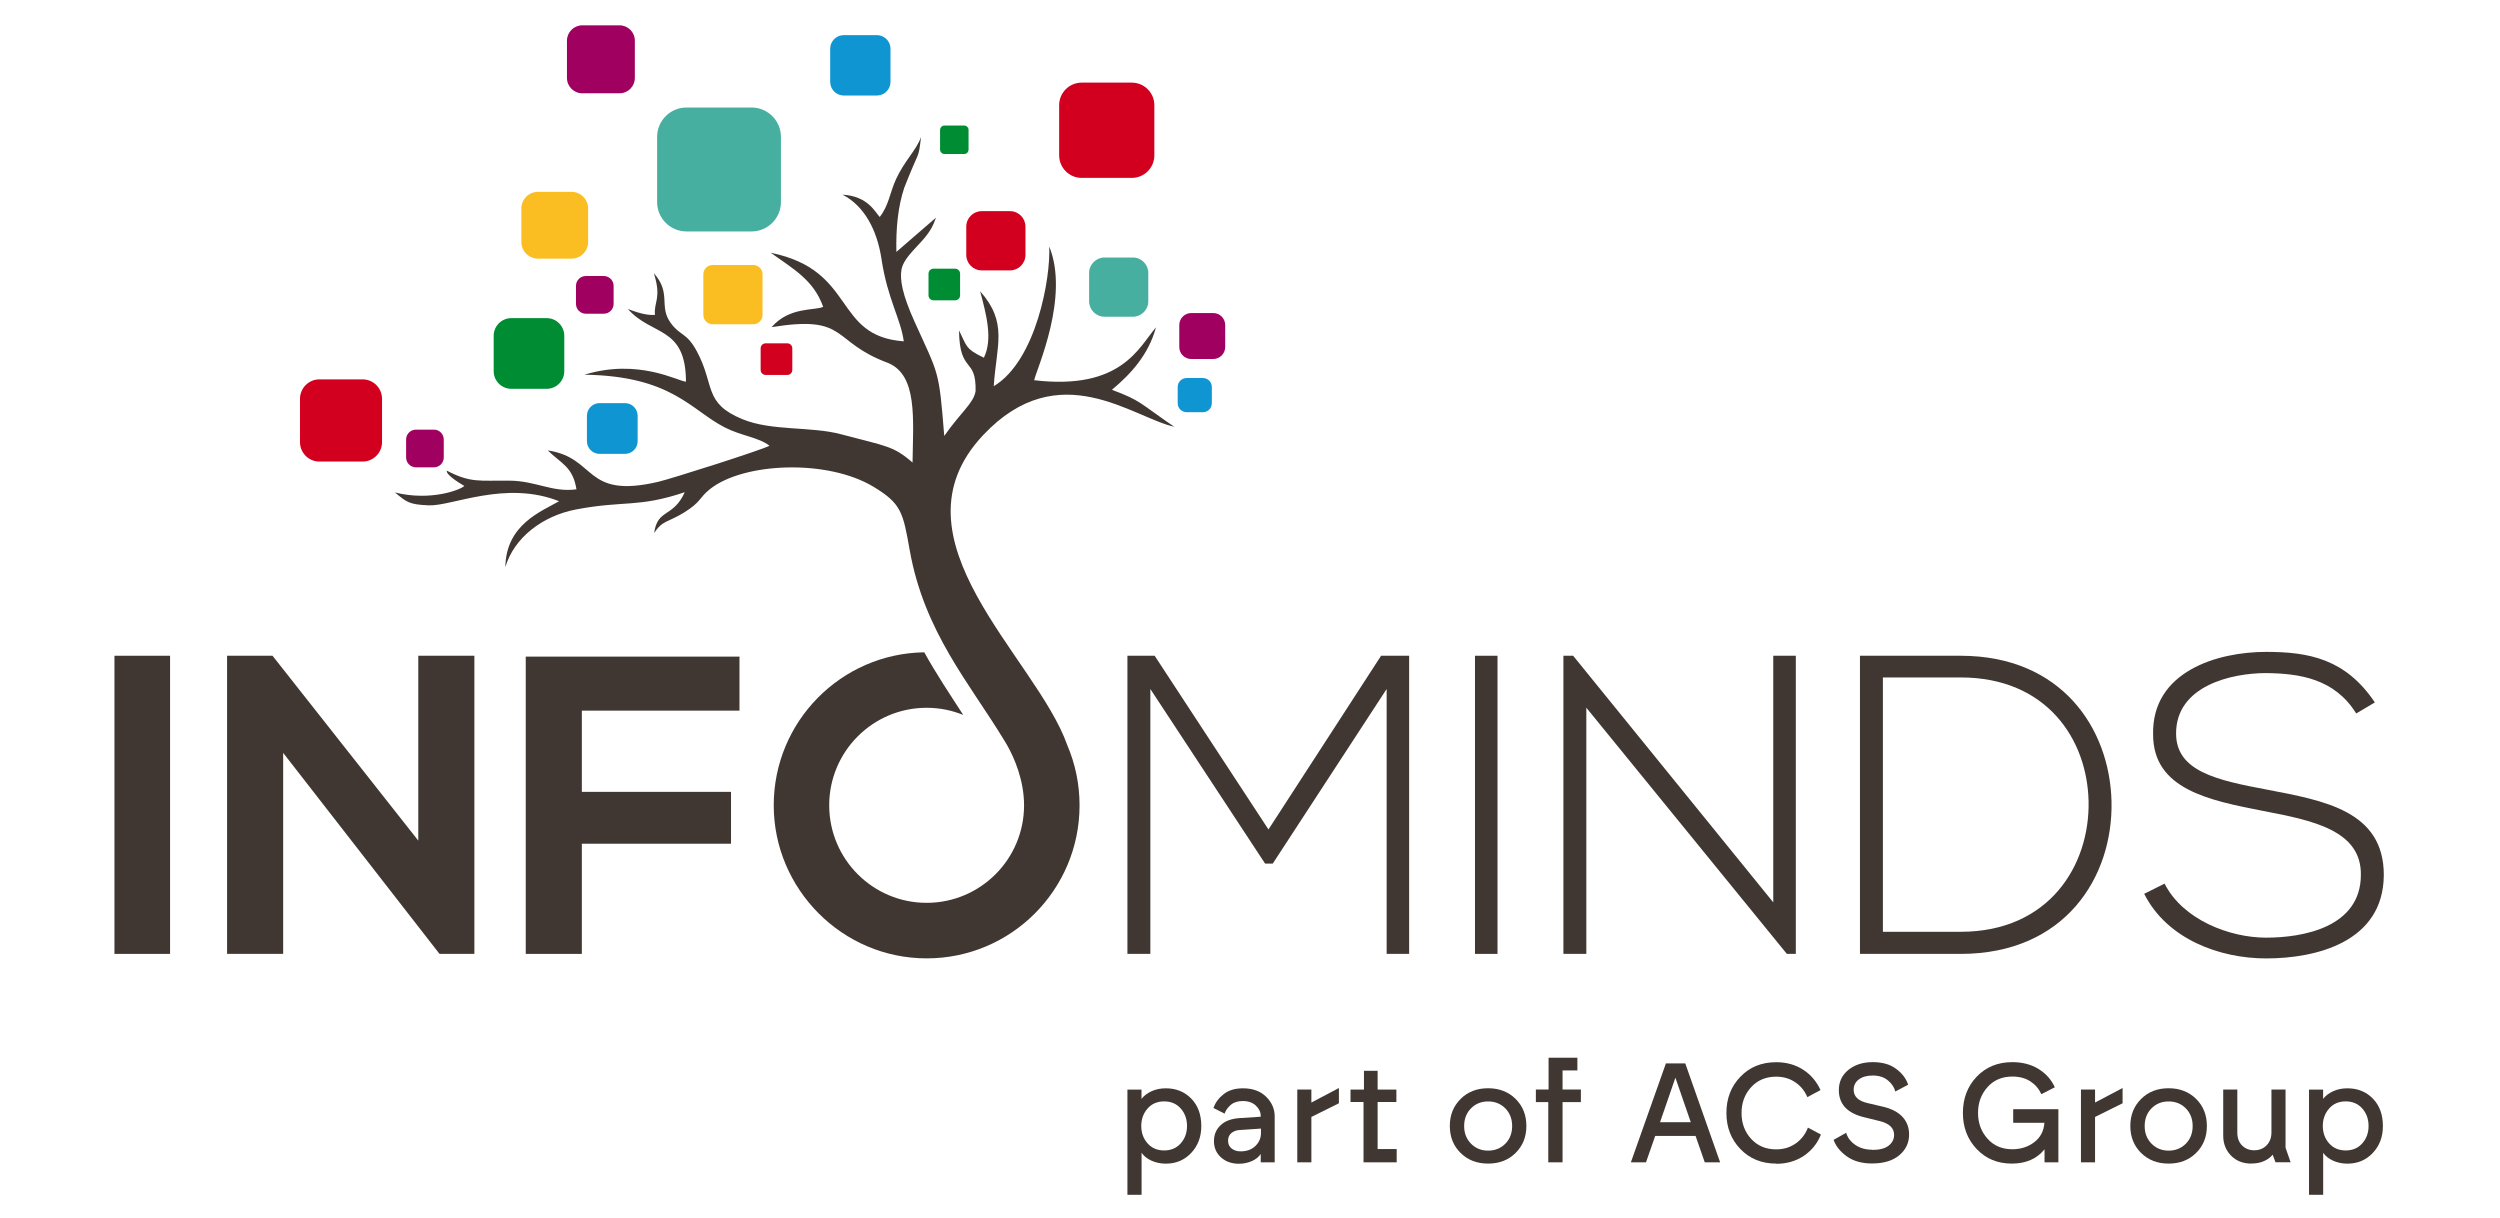 <?xml version="1.0" encoding="UTF-8"?> <svg xmlns="http://www.w3.org/2000/svg" xmlns:xlink="http://www.w3.org/1999/xlink" width="821" zoomAndPan="magnify" viewBox="0 0 615.75 300" height="400" preserveAspectRatio="xMidYMid meet" version="1.0"><path fill="#413732" d="M 584.941 173.031 C 577.715 162.246 568.621 160.559 558.145 160.559 C 546.117 160.559 529.992 165.379 530.305 180.879 C 530.305 194.395 544.016 197.109 557.414 199.734 C 569.457 202.047 581.59 204.449 581.484 215.445 C 581.484 228.441 567.148 230.945 558.145 230.945 C 549.145 230.945 537.637 226.547 533.137 217.637 L 528.113 220.145 C 533.762 231.348 546.742 236.062 558.145 236.062 C 570.395 236.062 587.027 232.078 587.133 215.535 C 587.133 199.719 572.484 197.199 558.355 194.484 C 546.012 192.172 535.969 189.98 535.969 180.652 C 535.969 168.914 549.574 165.781 558.145 165.781 C 566.418 165.883 575 167.137 580.336 175.73 L 584.941 173 Z M 584.941 173.031 " fill-opacity="1" fill-rule="nonzero"></path><path fill="#413732" d="M 482.91 161.512 L 458.109 161.512 L 458.109 234.945 L 482.91 234.945 C 508.559 234.945 520.484 216.07 520.066 197.395 C 519.633 179.34 507.711 161.512 482.91 161.512 M 482.91 166.855 C 504.059 166.855 514.105 182.055 514.418 197.395 C 514.73 213.148 504.684 229.5 482.91 229.5 L 463.758 229.5 L 463.758 166.855 Z M 482.91 166.855 " fill-opacity="1" fill-rule="nonzero"></path><path fill="#413732" d="M 385.066 161.512 L 385.066 234.945 L 390.715 234.945 L 390.715 174.312 L 440.105 234.945 L 442.312 234.945 L 442.312 161.512 L 436.754 161.512 L 436.754 222.25 L 387.465 161.512 Z M 385.066 161.512 " fill-opacity="1" fill-rule="nonzero"></path><path fill="#413732" d="M 363.289 161.512 L 368.836 161.512 L 368.836 234.945 L 363.289 234.945 Z M 363.289 161.512 " fill-opacity="1" fill-rule="nonzero"></path><path fill="#413732" d="M 341.531 234.945 L 347.074 234.945 L 347.074 161.512 L 340.16 161.512 L 312.422 204.301 L 284.391 161.512 L 277.684 161.512 L 277.684 234.945 L 283.332 234.945 L 283.332 169.703 L 311.59 212.699 L 313.48 212.699 L 341.531 169.703 Z M 341.531 234.945 " fill-opacity="1" fill-rule="nonzero"></path><path fill="#413732" d="M 143.309 234.945 L 143.309 207.809 L 180.047 207.809 L 180.047 195.035 L 143.309 195.035 L 143.309 175.031 L 182.133 175.031 L 182.133 161.723 L 129.492 161.723 L 129.492 234.945 Z M 143.309 234.945 " fill-opacity="1" fill-rule="nonzero"></path><path fill="#413732" d="M 103.023 207.047 L 67.121 161.512 L 55.926 161.512 L 55.926 234.945 L 69.742 234.945 L 69.742 185.43 L 108.254 234.945 L 116.84 234.945 L 116.84 161.512 L 103.023 161.512 Z M 103.023 207.047 " fill-opacity="1" fill-rule="nonzero"></path><path fill="#413732" d="M 28.191 161.512 L 41.887 161.512 L 41.887 234.945 L 28.191 234.945 Z M 28.191 161.512 " fill-opacity="1" fill-rule="nonzero"></path><path fill="#413732" d="M 289.336 105.195 C 280.277 99.004 281.184 98.777 273.867 96.004 C 278.488 92.141 282.855 87.441 284.719 80.621 C 280.516 85.5 276.238 96.184 254.715 93.648 C 255.34 90.844 263.48 73.102 258.426 60.707 C 258.801 68.402 255.238 88.844 244.758 95.125 C 245.43 84.98 248.309 79.504 241.406 71.73 C 242.941 77.504 244.566 83.488 242.332 88.098 C 237.574 85.875 238.098 85.023 236.203 81.398 C 236.355 92.199 240.469 87.785 240.289 96.332 C 239.797 99.332 236.816 101.328 232.566 107.371 C 231.258 90.797 231.195 92.395 225.25 79.219 C 222.238 72.551 221.582 68.82 222.047 66.332 C 222.641 63.227 226.801 60.125 228.59 57.469 C 229.305 56.426 229.781 55.738 230.527 53.605 C 227.949 55.855 223.359 59.797 220.777 62.047 C 220.66 56.336 221.137 50.977 222.73 46.203 C 226.578 36.371 226.129 39.625 226.859 33.719 C 225.727 36.969 222.805 39.535 220.691 44.129 C 219.168 47.457 218.918 50.605 216.68 53.441 C 215.52 52.23 213.789 48.309 207.516 47.949 C 212.863 50.695 216.023 56.602 217.113 63.809 C 218.59 73.641 221.852 78.504 222.598 84.07 C 205.07 82.785 211.078 66.582 189.84 62.258 C 195.324 66.211 200.391 68.926 202.746 75.578 C 200.66 76.551 194.43 75.504 190.047 80.578 C 209.168 77.488 204.461 84.129 218.766 89.41 C 225.98 92.438 224.922 103.074 224.758 113.922 C 219.945 109.746 218.246 109.922 207.129 106.953 C 199.719 104.969 190.105 106.223 182.879 103.254 C 173.176 99.27 176.141 94.855 171.609 86.484 C 169.062 81.785 167.512 82.785 165.156 79.488 C 162.191 75.312 165.441 72.27 161.043 67.285 C 163.012 73.492 161 74.312 161.312 77.562 C 159.973 77.641 158.137 77.461 154.648 76.102 C 160.582 82.844 168.898 80.219 168.957 94.004 C 167.094 93.961 157.332 88.188 143.934 92.289 C 165.426 92.602 170.062 100.914 178.469 105.254 C 182.535 107.355 186.902 107.715 189.527 109.789 C 187.512 110.863 165.441 117.891 162.086 118.68 C 143.68 122.961 147.109 112.773 134.918 110.938 C 138.227 114.191 141.086 114.938 141.98 120.516 C 136.035 121.336 132.055 118.441 125.469 118.383 C 118.137 118.309 115.973 119.008 110.043 115.922 C 109.82 116.875 112.742 118.742 114.363 119.695 C 113.559 120.547 106.199 123.531 97.27 121.293 C 100.207 123.707 100.742 124.262 105.602 124.469 C 111.266 124.707 124.543 118.219 137.703 123.453 C 133.309 125.977 124.617 129.199 124.469 139.672 C 126.602 132.449 133.621 127.051 141.863 125.484 C 153.77 123.215 157.109 125.109 168.66 121.23 C 165.77 127.602 161.91 125.23 161.117 131.316 C 163.145 128.109 164.516 128.691 168.465 126.246 C 172.742 123.605 172.102 122.68 174.859 120.473 C 183.148 113.875 203.789 113.027 215.16 119.902 C 222.016 124.035 222.418 126.23 224.059 135.496 C 227.637 155.664 238.812 168.285 247.293 182.266 L 248.066 183.562 C 249.707 186.457 252.227 192.023 252.227 198.348 C 252.227 211.609 241.48 222.367 228.23 222.367 C 214.98 222.367 204.234 211.609 204.234 198.348 C 204.234 185.086 214.98 174.328 228.23 174.328 C 231.422 174.328 234.461 174.957 237.246 176.09 C 233.82 170.793 230.527 165.871 227.648 160.664 C 207.113 160.961 190.57 177.73 190.57 198.348 C 190.57 218.965 207.426 236.047 228.23 236.047 C 249.035 236.047 265.895 219.176 265.895 198.348 C 265.895 193.098 264.82 188.098 262.883 183.562 C 255.266 161.871 218.066 132.719 242.168 107.148 C 260.871 87.293 279.055 102.957 289.367 105.148 " fill-opacity="1" fill-rule="nonzero"></path><path fill="#46afa0" d="M 169.062 26.48 L 185.129 26.48 C 189.094 26.48 192.344 29.734 192.344 33.703 L 192.344 49.785 C 192.344 53.754 189.094 57.004 185.129 57.004 L 169.062 57.004 C 165.098 57.004 161.848 53.754 161.848 49.785 L 161.848 33.703 C 161.848 29.734 165.098 26.48 169.062 26.48 " fill-opacity="1" fill-rule="nonzero"></path><path fill="#fabe23" d="M 175.516 65.27 L 185.531 65.27 C 186.785 65.27 187.812 66.301 187.812 67.555 L 187.812 77.578 C 187.812 78.832 186.785 79.863 185.531 79.863 L 175.516 79.863 C 174.266 79.863 173.234 78.832 173.234 77.578 L 173.234 67.555 C 173.234 66.301 174.266 65.27 175.516 65.27 " fill-opacity="1" fill-rule="nonzero"></path><path fill="#d2001e" d="M 188.57 84.562 L 193.922 84.562 C 194.594 84.562 195.145 85.113 195.145 85.785 L 195.145 91.125 C 195.145 91.797 194.594 92.348 193.922 92.348 L 188.57 92.348 C 187.902 92.348 187.348 91.797 187.348 91.125 L 187.348 85.785 C 187.348 85.113 187.902 84.562 188.57 84.562 " fill-opacity="1" fill-rule="nonzero"></path><path fill="#008c32" d="M 229.914 66.18 L 235.25 66.18 C 235.922 66.18 236.473 66.734 236.473 67.402 L 236.473 72.746 C 236.473 73.418 235.922 73.969 235.25 73.969 L 229.914 73.969 C 229.246 73.969 228.691 73.418 228.691 72.746 L 228.691 67.402 C 228.691 66.734 229.246 66.18 229.914 66.18 " fill-opacity="1" fill-rule="nonzero"></path><path fill="#d2001e" d="M 241.793 52.008 L 248.77 52.008 C 250.871 52.008 252.57 53.723 252.57 55.812 L 252.57 62.793 C 252.57 64.898 250.855 66.598 248.77 66.598 L 241.793 66.598 C 239.691 66.598 237.992 64.883 237.992 62.793 L 237.992 55.812 C 237.992 53.707 239.707 52.008 241.793 52.008 " fill-opacity="1" fill-rule="nonzero"></path><path fill="#008c32" d="M 232.645 30.914 L 237.457 30.914 C 238.066 30.914 238.559 31.406 238.559 32.016 L 238.559 36.836 C 238.559 37.445 238.066 37.938 237.457 37.938 L 232.645 37.938 C 232.031 37.938 231.539 37.445 231.539 36.836 L 231.539 32.016 C 231.539 31.406 232.031 30.914 232.645 30.914 " fill-opacity="1" fill-rule="nonzero"></path><path fill="#d2001e" d="M 266.414 20.352 L 278.77 20.352 C 281.824 20.352 284.316 22.84 284.316 25.898 L 284.316 38.266 C 284.316 41.324 281.824 43.816 278.77 43.816 L 266.414 43.816 C 263.359 43.816 260.871 41.324 260.871 38.266 L 260.871 25.898 C 260.871 22.84 263.359 20.352 266.414 20.352 " fill-opacity="1" fill-rule="nonzero"></path><path fill="#46afa0" d="M 272.047 63.422 L 279.023 63.422 C 281.125 63.422 282.824 65.137 282.824 67.227 L 282.824 74.207 C 282.824 76.312 281.109 78.012 279.023 78.012 L 272.047 78.012 C 269.945 78.012 268.25 76.297 268.25 74.207 L 268.25 67.227 C 268.25 65.121 269.961 63.422 272.047 63.422 " fill-opacity="1" fill-rule="nonzero"></path><path fill="#a0005f" d="M 293.406 77.102 L 298.816 77.102 C 300.441 77.102 301.766 78.43 301.766 80.055 L 301.766 85.473 C 301.766 87.098 300.441 88.426 298.816 88.426 L 293.406 88.426 C 291.781 88.426 290.457 87.098 290.457 85.473 L 290.457 80.055 C 290.457 78.43 291.781 77.102 293.406 77.102 " fill-opacity="1" fill-rule="nonzero"></path><path fill="#0f96d2" d="M 292.258 93.109 L 296.281 93.109 C 297.488 93.109 298.473 94.094 298.473 95.305 L 298.473 99.332 C 298.473 100.539 297.488 101.523 296.281 101.523 L 292.258 101.523 C 291.051 101.523 290.066 100.539 290.066 99.332 L 290.066 95.305 C 290.066 94.094 291.051 93.109 292.258 93.109 " fill-opacity="1" fill-rule="nonzero"></path><path fill="#0f96d2" d="M 207.828 8.652 L 215.98 8.652 C 217.828 8.652 219.332 10.16 219.332 12.012 L 219.332 20.172 C 219.332 22.02 217.828 23.527 215.98 23.527 L 207.828 23.527 C 205.98 23.527 204.473 22.02 204.473 20.172 L 204.473 12.012 C 204.473 10.16 205.98 8.652 207.828 8.652 " fill-opacity="1" fill-rule="nonzero"></path><path fill="#a0005f" d="M 143.414 6.238 L 152.594 6.238 C 154.68 6.238 156.363 7.938 156.363 10.012 L 156.363 19.199 C 156.363 21.289 154.664 22.977 152.594 22.977 L 143.414 22.977 C 141.328 22.977 139.641 21.273 139.641 19.199 L 139.641 10.012 C 139.641 7.938 141.34 6.238 143.414 6.238 " fill-opacity="1" fill-rule="nonzero"></path><path fill="#fabe23" d="M 132.52 47.25 L 140.762 47.25 C 143.023 47.25 144.859 49.098 144.859 51.352 L 144.859 59.602 C 144.859 61.871 143.012 63.703 140.762 63.703 L 132.52 63.703 C 130.254 63.703 128.406 61.855 128.406 59.602 L 128.406 51.352 C 128.406 49.082 130.254 47.25 132.52 47.25 " fill-opacity="1" fill-rule="nonzero"></path><path fill="#a0005f" d="M 144.277 67.984 L 148.719 67.984 C 150.047 67.984 151.133 69.074 151.133 70.402 L 151.133 74.848 C 151.133 76.176 150.047 77.266 148.719 77.266 L 144.277 77.266 C 142.949 77.266 141.863 76.176 141.863 74.848 L 141.863 70.402 C 141.863 69.074 142.949 67.984 144.277 67.984 " fill-opacity="1" fill-rule="nonzero"></path><path fill="#008c32" d="M 125.93 78.355 L 134.648 78.355 C 137.035 78.355 138.984 80.309 138.984 82.695 L 138.984 91.426 C 138.984 93.812 137.035 95.766 134.648 95.766 L 125.93 95.766 C 123.547 95.766 121.594 93.812 121.594 91.426 L 121.594 82.695 C 121.594 80.309 123.547 78.355 125.93 78.355 " fill-opacity="1" fill-rule="nonzero"></path><path fill="#0f96d2" d="M 147.676 99.285 L 153.934 99.285 C 155.648 99.285 157.051 100.688 157.051 102.402 L 157.051 108.672 C 157.051 110.387 155.648 111.789 153.934 111.789 L 147.676 111.789 C 145.961 111.789 144.559 110.387 144.559 108.672 L 144.559 102.402 C 144.559 100.688 145.961 99.285 147.676 99.285 " fill-opacity="1" fill-rule="nonzero"></path><path fill="#d2001e" d="M 78.656 93.438 L 89.312 93.438 C 91.949 93.438 94.094 95.586 94.094 98.227 L 94.094 108.895 C 94.094 111.52 91.949 113.684 89.312 113.684 L 78.656 113.684 C 76.031 113.684 73.887 111.535 73.887 108.895 L 73.887 98.227 C 73.887 95.602 76.031 93.438 78.656 93.438 " fill-opacity="1" fill-rule="nonzero"></path><path fill="#a0005f" d="M 102.441 105.82 L 106.883 105.82 C 108.211 105.82 109.297 106.91 109.297 108.238 L 109.297 112.684 C 109.297 114.012 108.211 115.102 106.883 115.102 L 102.441 115.102 C 101.117 115.102 100.027 114.012 100.027 112.684 L 100.027 108.238 C 100.027 106.91 101.117 105.82 102.441 105.82 " fill-opacity="1" fill-rule="nonzero"></path><path fill="#413732" d="M 277.684 294.262 L 277.684 268.363 L 281.156 268.363 L 281.156 270.66 C 281.75 269.871 282.586 269.242 283.629 268.766 C 284.672 268.289 285.852 268.051 287.145 268.051 C 289.648 268.051 291.738 268.887 293.391 270.57 C 295.047 272.258 295.879 274.508 295.879 277.344 C 295.879 280.016 295.047 282.223 293.375 283.984 C 291.707 285.742 289.637 286.609 287.145 286.609 C 285.852 286.609 284.656 286.355 283.586 285.863 C 282.512 285.371 281.707 284.715 281.172 283.938 L 281.172 294.277 L 277.699 294.277 Z M 282.645 273.031 C 281.617 274.211 281.094 275.645 281.094 277.328 C 281.094 279.016 281.617 280.449 282.645 281.609 C 283.672 282.773 285.047 283.355 286.73 283.355 C 288.414 283.355 289.785 282.773 290.812 281.609 C 291.84 280.449 292.363 279.031 292.363 277.328 C 292.363 275.629 291.84 274.168 290.812 273.02 C 289.785 271.855 288.414 271.273 286.73 271.273 C 285.047 271.273 283.672 271.855 282.645 273.031 Z M 282.645 273.031 " fill-opacity="1" fill-rule="nonzero"></path><path fill="#413732" d="M 305.195 286.637 C 303.391 286.637 301.902 286.117 300.738 285.07 C 299.578 284.027 298.996 282.684 298.996 281.074 C 298.996 279.461 299.547 278.164 300.633 277.137 C 301.723 276.105 303.258 275.539 305.227 275.391 L 310.516 275.047 L 310.516 274.836 C 310.516 273.914 310.113 273.062 309.324 272.316 C 308.535 271.57 307.445 271.184 306.105 271.184 C 304.867 271.184 303.883 271.496 303.152 272.121 C 302.406 272.75 301.902 273.465 301.617 274.285 L 298.875 272.898 C 299.336 271.57 300.172 270.438 301.395 269.48 C 302.617 268.527 304.195 268.051 306.133 268.051 C 308.547 268.051 310.457 268.75 311.855 270.137 C 313.258 271.527 313.957 273.137 313.957 274.973 L 313.957 286.281 L 310.516 286.281 L 310.516 284.223 C 310.055 284.938 309.34 285.52 308.355 285.969 C 307.387 286.398 306.328 286.625 305.195 286.625 Z M 302.484 281 C 302.484 281.789 302.766 282.418 303.348 282.879 C 303.93 283.34 304.66 283.582 305.539 283.582 C 307.074 283.582 308.297 283.148 309.203 282.254 C 310.113 281.371 310.574 280.312 310.574 279.09 L 310.574 277.973 L 305.465 278.312 C 304.555 278.359 303.84 278.613 303.289 279.074 C 302.734 279.539 302.469 280.18 302.469 280.984 Z M 302.484 281 " fill-opacity="1" fill-rule="nonzero"></path><path fill="#413732" d="M 319.52 286.281 L 319.52 268.348 L 322.992 268.348 L 322.992 271.555 L 329.773 267.977 L 329.773 271.734 L 322.992 275.105 L 322.992 286.281 Z M 319.52 286.281 " fill-opacity="1" fill-rule="nonzero"></path><path fill="#413732" d="M 335.836 286.281 L 335.836 271.422 L 332.633 271.422 L 332.633 268.363 L 335.941 268.363 L 335.941 263.738 L 339.309 263.738 L 339.309 268.363 L 343.93 268.363 L 343.93 271.422 L 339.309 271.422 L 339.309 283.012 L 344.004 283.012 L 344.004 286.281 Z M 335.836 286.281 " fill-opacity="1" fill-rule="nonzero"></path><path fill="#413732" d="M 373.293 283.969 C 371.52 285.73 369.266 286.594 366.523 286.594 C 363.781 286.594 361.531 285.73 359.758 283.984 C 357.984 282.238 357.09 280.031 357.09 277.328 C 357.09 274.629 357.984 272.422 359.758 270.66 C 361.531 268.898 363.781 268.035 366.523 268.035 C 369.266 268.035 371.52 268.914 373.293 270.66 C 375.066 272.422 375.945 274.629 375.945 277.328 C 375.945 280.031 375.066 282.207 373.293 283.969 Z M 362.309 272.988 C 361.188 274.121 360.621 275.57 360.621 277.344 C 360.621 279.121 361.188 280.551 362.32 281.699 C 363.453 282.836 364.855 283.402 366.523 283.402 C 368.195 283.402 369.625 282.836 370.758 281.699 C 371.875 280.566 372.441 279.121 372.441 277.344 C 372.441 275.57 371.875 274.137 370.758 272.988 C 369.641 271.855 368.223 271.285 366.523 271.285 C 364.824 271.285 363.426 271.855 362.309 272.988 Z M 362.309 272.988 " fill-opacity="1" fill-rule="nonzero"></path><path fill="#413732" d="M 381.34 286.281 L 381.34 271.449 L 378.285 271.449 L 378.285 268.348 L 381.414 268.348 L 381.414 260.516 L 388.508 260.516 L 388.508 263.648 L 384.855 263.648 L 384.855 268.348 L 389.371 268.348 L 389.371 271.449 L 384.855 271.449 L 384.855 286.281 Z M 381.34 286.281 " fill-opacity="1" fill-rule="nonzero"></path><path fill="#413732" d="M 401.684 286.281 L 410.312 261.918 L 415.082 261.918 L 423.668 286.281 L 419.883 286.281 L 417.617 279.777 L 407.676 279.777 L 405.41 286.281 Z M 408.852 276.402 L 416.438 276.402 L 412.652 265.438 L 408.867 276.402 Z M 408.852 276.402 " fill-opacity="1" fill-rule="nonzero"></path><path fill="#413732" d="M 437.469 286.594 C 433.891 286.594 430.969 285.402 428.66 283.012 C 426.363 280.625 425.215 277.656 425.215 274.105 C 425.215 270.555 426.363 267.586 428.66 265.199 C 430.953 262.812 433.891 261.621 437.469 261.621 C 439.988 261.621 442.207 262.23 444.113 263.469 C 446.008 264.691 447.438 266.379 448.391 268.48 L 445.156 270.227 C 444.504 268.691 443.52 267.469 442.164 266.559 C 440.82 265.648 439.258 265.184 437.469 265.184 C 434.934 265.184 432.891 266.051 431.312 267.766 C 429.734 269.48 428.941 271.617 428.941 274.137 C 428.941 276.656 429.734 278.793 431.312 280.508 C 432.891 282.223 434.934 283.09 437.469 283.09 C 439.316 283.09 440.926 282.594 442.297 281.625 C 443.668 280.656 444.668 279.359 445.293 277.73 L 448.496 279.434 C 447.617 281.641 446.203 283.387 444.277 284.684 C 442.34 285.98 440.074 286.641 437.484 286.641 Z M 437.469 286.594 " fill-opacity="1" fill-rule="nonzero"></path><path fill="#413732" d="M 461.121 283.223 C 462.953 283.223 464.309 282.863 465.188 282.164 C 466.066 281.461 466.516 280.582 466.516 279.539 C 466.516 277.836 465.34 276.703 462.969 276.121 L 459.137 275.18 C 454.996 274.18 452.906 271.957 452.906 268.496 C 452.906 266.438 453.699 264.766 455.277 263.5 C 456.859 262.23 458.84 261.605 461.254 261.605 C 463.668 261.605 465.547 262.156 467.023 263.262 C 468.512 264.363 469.496 265.664 469.973 267.168 L 466.812 268.84 C 466.574 267.84 465.98 266.93 465.023 266.125 C 464.055 265.305 462.805 264.902 461.254 264.902 C 459.84 264.902 458.707 265.215 457.84 265.855 C 456.977 266.496 456.559 267.348 456.559 268.406 C 456.559 270.062 457.676 271.152 459.93 271.676 L 463.922 272.613 C 466.008 273.121 467.574 273.973 468.633 275.137 C 469.691 276.316 470.211 277.746 470.211 279.434 C 470.211 281.477 469.406 283.176 467.797 284.535 C 466.188 285.895 463.938 286.562 461.031 286.562 C 458.559 286.562 456.5 285.98 454.875 284.82 C 453.25 283.656 452.164 282.297 451.613 280.746 L 454.711 279 C 455.055 280.207 455.812 281.207 456.977 282 C 458.141 282.789 459.512 283.176 461.121 283.176 Z M 461.121 283.223 " fill-opacity="1" fill-rule="nonzero"></path><path fill="#413732" d="M 495.504 286.594 C 492 286.594 489.125 285.402 486.859 283.012 C 484.594 280.625 483.461 277.656 483.461 274.105 C 483.461 270.555 484.594 267.559 486.875 265.172 C 489.141 262.797 492.074 261.605 495.637 261.605 C 498.113 261.605 500.273 262.172 502.09 263.289 C 503.91 264.41 505.25 265.918 506.102 267.797 L 502.793 269.496 C 502.164 268.152 501.242 267.094 500.051 266.32 C 498.844 265.543 497.367 265.156 495.637 265.156 C 493.105 265.156 491.062 266.02 489.512 267.766 C 487.961 269.512 487.188 271.617 487.188 274.105 C 487.188 276.598 487.961 278.703 489.512 280.449 C 491.062 282.191 493.105 283.059 495.637 283.059 C 497.723 283.059 499.527 282.477 501.047 281.312 C 502.566 280.148 503.402 278.566 503.535 276.539 L 495.848 276.539 L 495.848 273.195 L 506.98 273.195 L 506.98 286.281 L 503.566 286.281 L 503.566 283.074 C 501.688 285.414 498.992 286.594 495.504 286.594 Z M 495.504 286.594 " fill-opacity="1" fill-rule="nonzero"></path><path fill="#413732" d="M 512.539 286.281 L 512.539 268.348 L 516.012 268.348 L 516.012 271.555 L 522.793 267.977 L 522.793 271.734 L 516.012 275.105 L 516.012 286.281 Z M 512.539 286.281 " fill-opacity="1" fill-rule="nonzero"></path><path fill="#413732" d="M 540.902 283.969 C 539.129 285.73 536.875 286.594 534.133 286.594 C 531.391 286.594 529.141 285.73 527.367 283.984 C 525.594 282.238 524.699 280.031 524.699 277.328 C 524.699 274.629 525.594 272.422 527.367 270.66 C 529.141 268.898 531.391 268.035 534.133 268.035 C 536.875 268.035 539.129 268.914 540.902 270.66 C 542.676 272.422 543.555 274.629 543.555 277.328 C 543.555 280.031 542.676 282.207 540.902 283.969 Z M 529.918 272.988 C 528.801 274.121 528.234 275.57 528.234 277.344 C 528.234 279.121 528.801 280.551 529.934 281.699 C 531.066 282.836 532.465 283.402 534.133 283.402 C 535.805 283.402 537.234 282.836 538.367 281.699 C 539.484 280.566 540.051 279.121 540.051 277.344 C 540.051 275.57 539.484 274.137 538.367 272.988 C 537.25 271.855 535.832 271.285 534.133 271.285 C 532.438 271.285 531.035 271.855 529.918 272.988 Z M 529.918 272.988 " fill-opacity="1" fill-rule="nonzero"></path><path fill="#413732" d="M 554.492 286.594 C 552.453 286.594 550.781 285.938 549.5 284.625 C 548.219 283.312 547.578 281.672 547.578 279.703 L 547.578 268.348 L 551.051 268.348 L 551.051 278.926 C 551.051 280.27 551.438 281.344 552.227 282.133 C 553.02 282.922 554.016 283.312 555.223 283.312 C 556.43 283.312 557.473 282.91 558.266 282.09 C 559.055 281.27 559.457 280.223 559.457 278.926 L 559.457 268.348 L 562.93 268.348 L 562.93 282.684 L 564.18 286.266 L 560.453 286.266 L 559.754 284.387 C 559.309 284.984 558.637 285.504 557.711 285.938 C 556.805 286.371 555.715 286.578 554.465 286.578 Z M 554.492 286.594 " fill-opacity="1" fill-rule="nonzero"></path><path fill="#413732" d="M 568.711 294.262 L 568.711 268.363 L 572.184 268.363 L 572.184 270.66 C 572.781 269.871 573.613 269.242 574.66 268.766 C 575.703 268.289 576.879 268.051 578.176 268.051 C 580.68 268.051 582.766 268.887 584.422 270.57 C 586.074 272.258 586.91 274.508 586.91 277.344 C 586.91 280.016 586.074 282.223 584.406 283.984 C 582.738 285.742 580.664 286.609 578.176 286.609 C 576.879 286.609 575.688 286.355 574.613 285.863 C 573.539 285.371 572.734 284.715 572.199 283.938 L 572.199 294.277 L 568.727 294.277 Z M 573.66 273.031 C 572.633 274.211 572.109 275.645 572.109 277.328 C 572.109 279.016 572.633 280.449 573.66 281.609 C 574.688 282.773 576.059 283.355 577.742 283.355 C 579.43 283.355 580.801 282.773 581.828 281.609 C 582.855 280.449 583.379 279.031 583.379 277.328 C 583.379 275.629 582.855 274.168 581.828 273.02 C 580.801 271.855 579.43 271.273 577.742 271.273 C 576.059 271.273 574.688 271.855 573.66 273.031 Z M 573.66 273.031 " fill-opacity="1" fill-rule="nonzero"></path></svg> 
